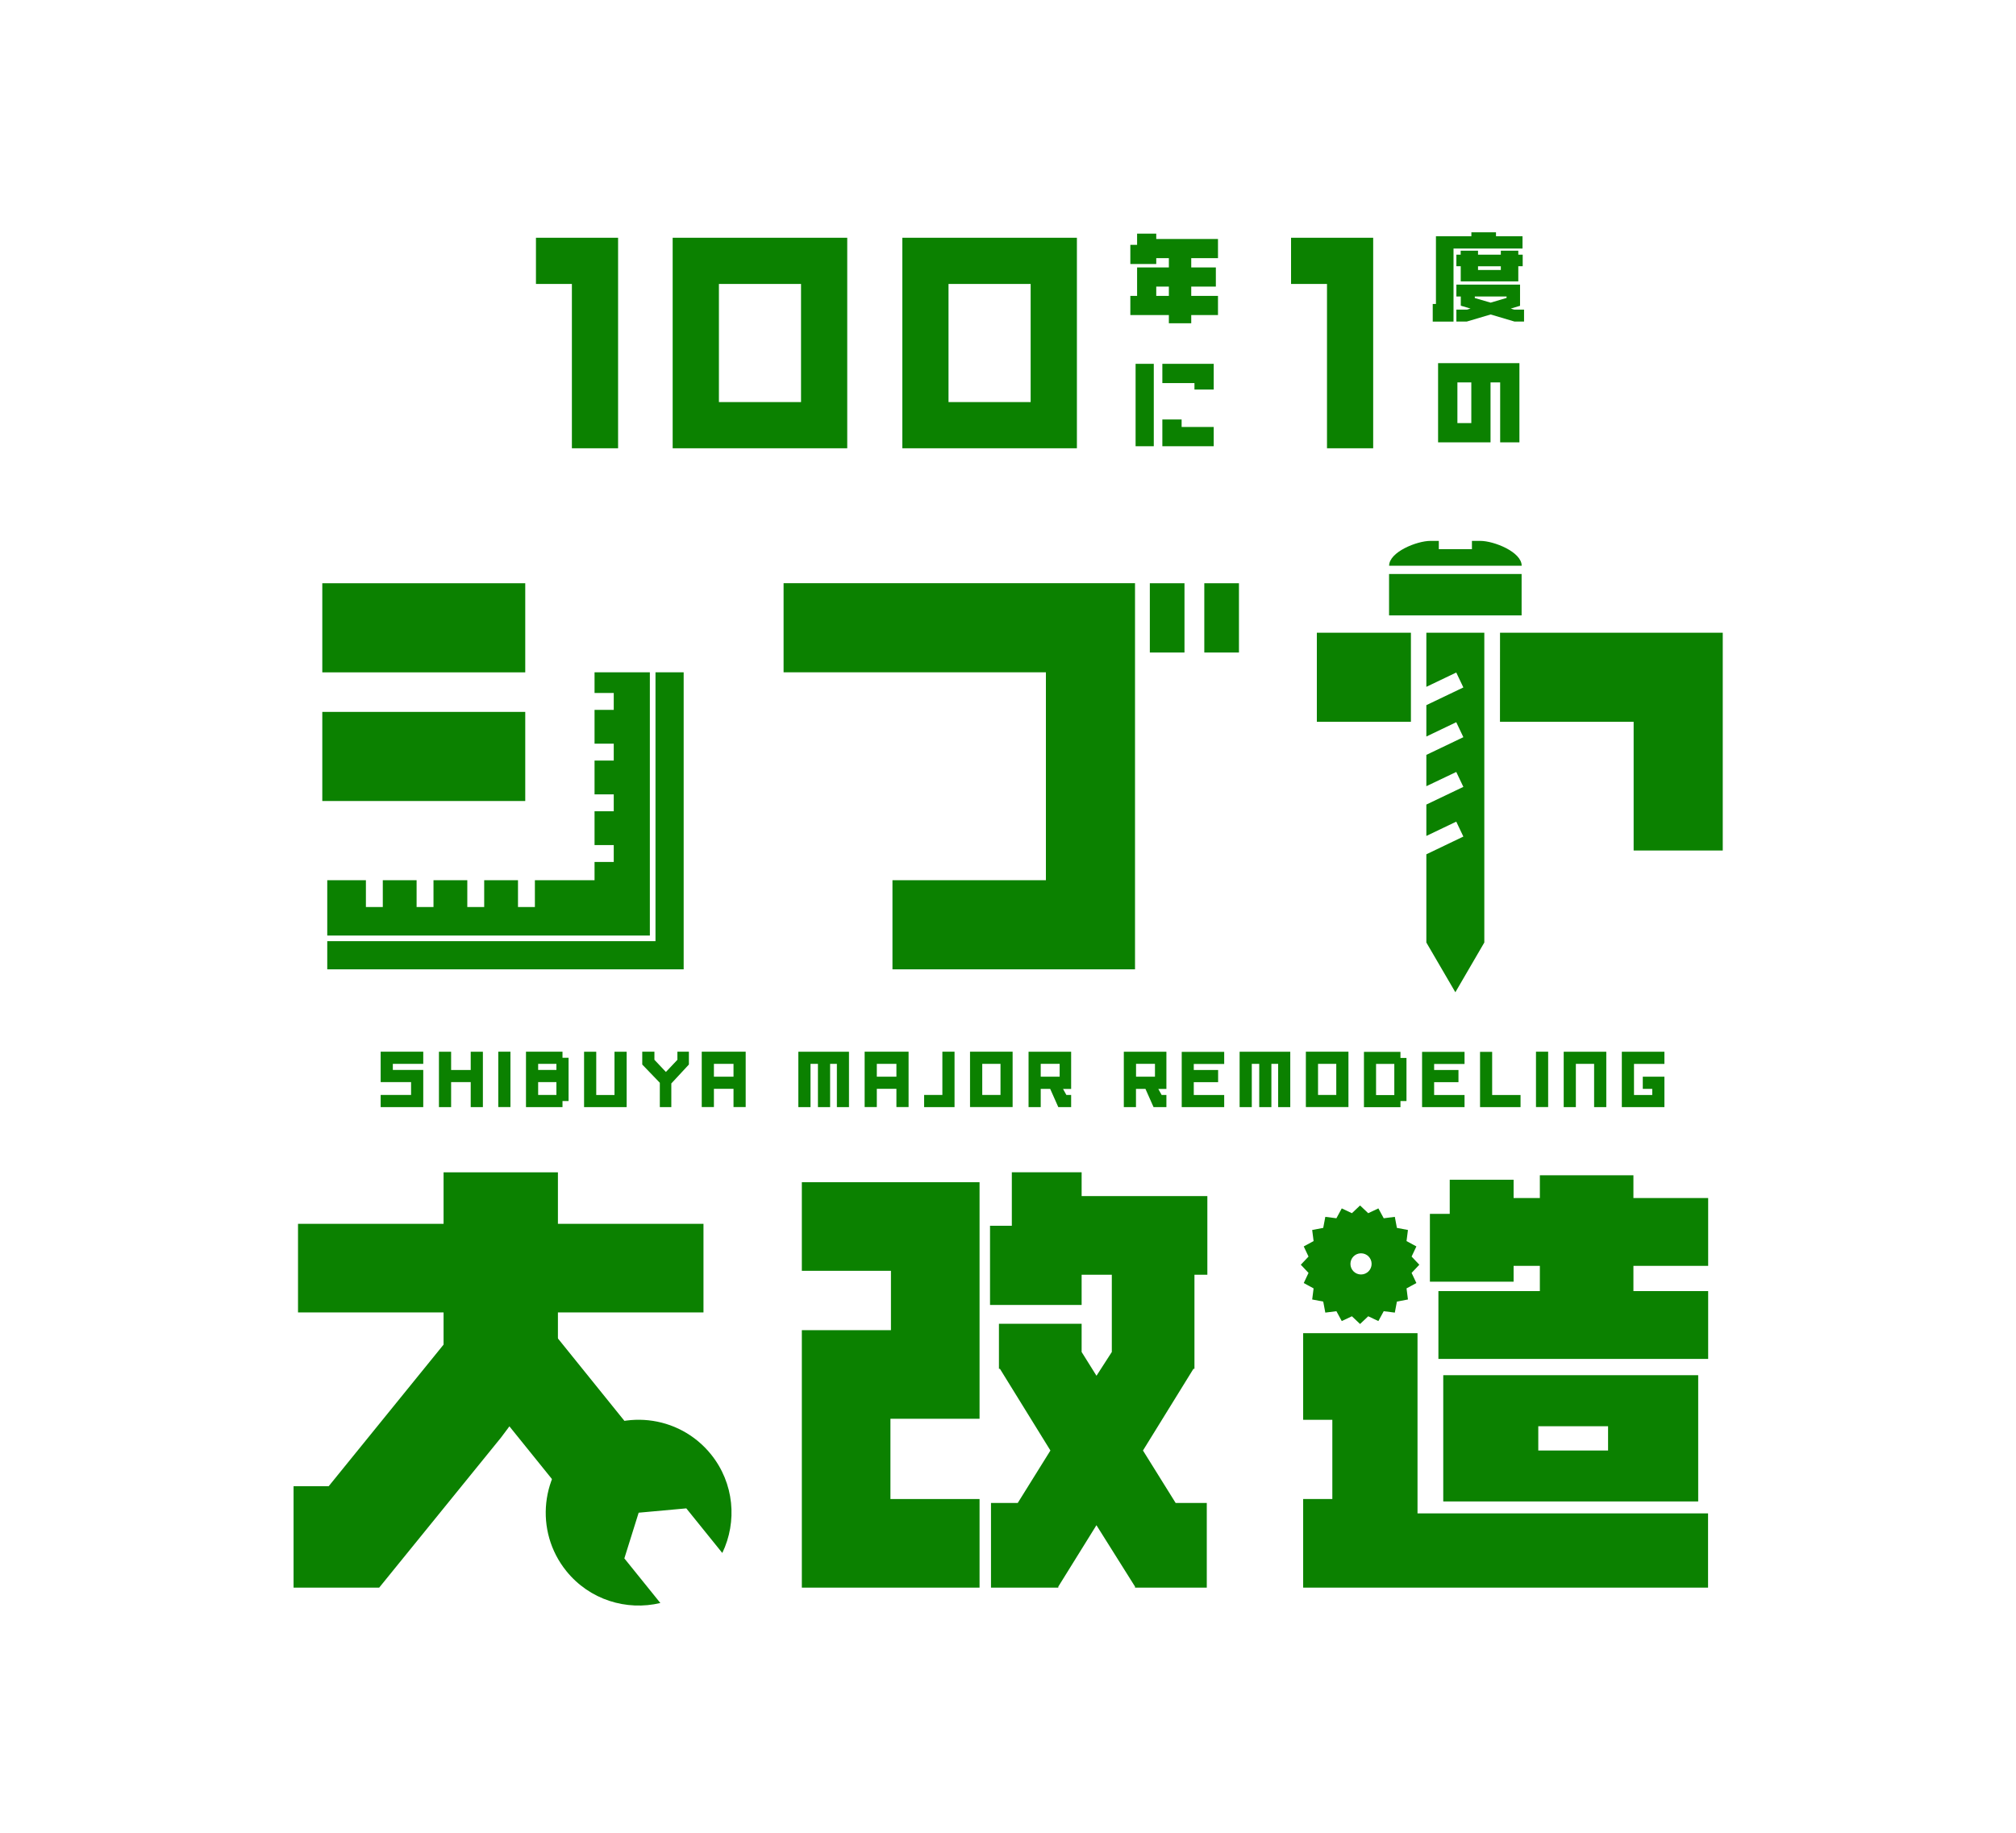 <svg width="220" height="200" viewBox="0 0 220 200" fill="none" xmlns="http://www.w3.org/2000/svg">
<path d="M67.45 48.917H62.409V30.986H58.487V25.945H67.45V48.917Z" fill="#0B8100"/>
<path d="M73.406 25.945H92.456V48.917H73.406V25.945ZM87.415 43.876V30.986H78.453V43.876H87.415Z" fill="#0B8100"/>
<path d="M98.469 25.945H117.519V48.917H98.469V25.945ZM112.472 43.876V30.986H103.509V43.876H112.472Z" fill="#0B8100"/>
<path d="M149.851 48.917H144.811V30.986H140.889V25.945H149.851V48.917Z" fill="#0B8100"/>
<path d="M129.996 29.184H132.682V31.274H129.996V32.289H132.915V34.379H129.996V35.276H127.555V34.379H123.351V32.289H124.088V29.184H127.555V28.17H126.178V28.809H123.351V26.719H124.088V25.496H126.178V26.08H132.915V28.17H129.996V29.184ZM126.178 31.274V32.289H127.555V31.274H126.178Z" fill="#0B8100"/>
<path d="M125.909 39.702V48.695H123.924V39.702H125.909ZM132.45 42.505H130.348V41.804H126.844V39.702H132.45V42.505ZM132.45 46.593V48.695H126.844V45.775H128.946V46.593H132.45Z" fill="#0B8100"/>
<path d="M158.618 27.125V35.092H156.35V33.168H156.7V25.779H160.567V25.349H163.253V25.779H166.148V27.119H158.618V27.125ZM158.931 29.049V27.789H159.399V27.359H161.292V27.789H163.781V27.359H165.687V27.789H166.167V29.049H165.687V30.709H159.405V29.049H158.938H158.931ZM165.263 35.086L162.669 34.317L160.075 35.086H158.931V33.789H160.087L160.474 33.672L159.411 33.358V32.356H158.931V31.059H165.878V33.371L164.863 33.672L165.251 33.789H166.314V35.086H165.263ZM160.941 32.356V32.522L162.669 33.026L164.408 32.51V32.356H160.941ZM163.781 29.461V29.055H161.292V29.461H163.781Z" fill="#0B8100"/>
<path d="M165.81 48.271H163.708V41.73H162.657V48.271H156.934V39.628H165.81V48.271ZM159.042 46.169H160.56V41.73H159.042V46.169Z" fill="#0B8100"/>
<path d="M123.861 105.777H97.392V96.052H114.137V73.364H85.51V63.639H123.861V105.771V105.777ZM129.259 63.645V71.206H125.478V63.645H129.259ZM135.203 63.645V71.206H131.422V63.645H135.203Z" fill="#0B8100"/>
<path d="M163.693 69.043H187.999V92.813H178.274V78.767H163.687M153.969 78.767H143.703V69.043H153.969" fill="#0B8100"/>
<path d="M166.048 62.637H151.584V67.155H166.048V62.637Z" fill="#0B8100"/>
<path d="M161.532 59.023H160.628V59.926H157.014V59.023H156.11C154.61 59.023 151.592 60.24 151.592 61.733H166.056C166.056 60.233 163.032 59.023 161.538 59.023H161.532Z" fill="#0B8100"/>
<path d="M155.653 69.043V74.95L158.917 73.388L159.692 75.017L155.653 76.948V80.372L158.917 78.81L159.692 80.445L155.653 82.376V85.793L158.917 84.238L159.692 85.867L155.653 87.797V91.221L158.917 89.66L159.692 91.289L155.653 93.225V102.851L158.819 108.279L161.979 102.851V69.043H155.653Z" fill="#0B8100"/>
<path d="M57.319 63.645H35.171V73.37H57.319V63.645Z" fill="#0B8100"/>
<path d="M66.977 75.62V77.464H64.881V81.152H66.977V82.996H64.881V86.684H66.977V88.528H64.881V92.217H66.977V94.061H64.881V96.052H58.371V98.978H56.527V96.052H52.839V98.978H50.995V96.052H47.306V98.978H45.462V96.052H41.774V98.978H39.93V96.052H35.713V102.089H70.917V73.364H64.881V75.62H66.977Z" fill="#0B8100"/>
<path d="M57.319 77.685H35.171V87.409H57.319V77.685Z" fill="#0B8100"/>
<path d="M71.532 73.364V102.704H35.713V105.777H74.606V73.364H71.532Z" fill="#0B8100"/>
<path d="M54.67 156.878L41.38 173.247H32.036V162.177H35.872L48.406 146.729V143.219H32.522V133.55H48.406V127.931H60.884V133.55H76.769V143.219H60.884V148.573" fill="#0B8100"/>
<path d="M106.896 129.007V154.824H97.171V163.578H106.896V173.247H87.502V145.155H97.227V138.676H87.502V129.007H106.896ZM128.288 164.008H131.693V173.247H123.862V173.137L119.651 166.436L115.49 173.137V173.247H108.144V164.008H111.064L114.629 158.285L109.121 149.372H109.011V144.454H118.035V147.534L119.657 150.128L121.329 147.534V139.106H118.035V142.401H108.039V133.758H110.418V127.925H118.035V130.519H131.755V139.106H130.347V149.372H130.236L124.729 158.285L128.294 164.008H128.288Z" fill="#0B8100"/>
<path d="M186.395 173.248H142.21V163.578H145.394V154.935H142.21V145.481H154.689V165.146H186.395V173.248ZM156.041 139.863V132.462H158.205V128.737H165.175V130.734H168.04V128.251H178.25V130.734H186.407V138.135H178.25V140.889H186.407V148.29H156.969V140.889H168.04V138.135H165.175V139.863H156.047H156.041ZM185.319 163.843H157.498V150.067H185.319V163.843ZM175.484 155.636H167.868V158.286H175.484V155.636Z" fill="#0B8100"/>
<path d="M61.802 171.44C64.341 174.588 68.373 175.805 72.062 174.926L68.134 170.057L69.695 165.072L74.895 164.599L78.823 169.467C80.465 166.049 80.127 161.851 77.588 158.704C74.072 154.345 67.685 153.663 63.327 157.179C58.968 160.695 58.286 167.082 61.802 171.44Z" fill="#0B8100"/>
<path d="M59.281 144.07L51.388 150.44L61.764 163.299L69.657 156.93L59.281 144.07Z" fill="#0B8100"/>
<path d="M154.044 138.904L154.887 138.012L154.044 137.121L154.567 136.015L153.491 135.431L153.645 134.22L152.44 133.992L152.213 132.787L151.002 132.941L150.418 131.865L149.311 132.388L148.42 131.546L147.529 132.388L146.422 131.865L145.838 132.941L144.627 132.787L144.4 133.992L143.195 134.22L143.349 135.431L142.273 136.015L142.795 137.121L141.953 138.012L142.795 138.904L142.273 140.01L143.349 140.594L143.195 141.805L144.4 142.033L144.627 143.237L145.838 143.084L146.422 144.159L147.529 143.637L148.42 144.479L149.311 143.637L150.418 144.159L151.002 143.084L152.213 143.237L152.44 142.033L153.645 141.805L153.491 140.594L154.567 140.01L154.044 138.904ZM148.524 139.076C147.885 139.076 147.369 138.559 147.369 137.92C147.369 137.281 147.885 136.765 148.524 136.765C149.164 136.765 149.68 137.281 149.68 137.92C149.68 138.559 149.164 139.076 148.524 139.076Z" fill="#0B8100"/>
<path d="M42.869 116.756H46.188V120.813H41.541V119.485H44.86V118.083H41.541V114.764H46.188V116.092H42.869V116.756Z" fill="#0B8100"/>
<path d="M52.696 120.813H51.368V118.083H49.229V120.813H47.901V114.77H49.229V116.762H51.368V114.77H52.696V120.813Z" fill="#0B8100"/>
<path d="M55.703 114.764V120.806H54.375V114.764H55.703Z" fill="#0B8100"/>
<path d="M57.399 114.764H61.383V115.428H62.047V120.149H61.383V120.813H57.399V114.77V114.764ZM60.719 116.756V116.092H58.727V116.756H60.719ZM60.719 119.485V118.083H58.727V119.485H60.719Z" fill="#0B8100"/>
<path d="M68.385 120.813H63.738V114.77H65.066V119.491H67.058V114.77H68.385V120.813Z" fill="#0B8100"/>
<path d="M73.259 118.231V120.813H72.005V118.157L70.087 116.165V114.764H71.415V115.649L72.669 116.977L73.923 115.649V114.764H75.177V116.165L73.259 118.231Z" fill="#0B8100"/>
<path d="M76.579 114.764H81.374V120.806H80.046V118.815H77.907V120.806H76.579V114.764ZM80.046 117.493V116.092H77.907V117.493H80.046Z" fill="#0B8100"/>
<path d="M92.653 120.813H91.326V116.092H90.588V120.813H89.26V116.092H88.449V120.813H87.121V114.77H92.647V120.813H92.653Z" fill="#0B8100"/>
<path d="M94.356 114.764H99.151V120.806H97.823V118.815H95.684V120.806H94.356V114.764ZM97.823 117.493V116.092H95.684V117.493H97.823Z" fill="#0B8100"/>
<path d="M104.166 120.813H100.847V119.485H102.838V114.764H104.166V120.806V120.813Z" fill="#0B8100"/>
<path d="M110.504 114.764V120.806H105.856V114.764H110.504ZM107.19 119.485H109.182V116.092H107.19V119.485Z" fill="#0B8100"/>
<path d="M116.374 119.485H116.89V120.813H115.489L114.604 118.821H113.571V120.813H112.243V114.77H116.89V118.827H116.005L116.374 119.491V119.485ZM113.571 117.493H115.636V116.092H113.571V117.493Z" fill="#0B8100"/>
<path d="M126.77 119.485H127.286V120.813H125.884L124.999 118.821H123.966V120.813H122.639V114.77H127.286V118.827H126.401L126.77 119.491V119.485ZM123.973 117.493H126.038V116.092H123.973V117.493Z" fill="#0B8100"/>
<path d="M130.273 116.762H132.929V118.09H130.273V119.491H133.593V120.813H128.958V114.783H133.593V116.104H130.273V116.768V116.762Z" fill="#0B8100"/>
<path d="M140.809 120.813H139.481V116.092H138.743V120.813H137.416V116.092H136.604V120.813H135.276V114.77H140.803V120.813H140.809Z" fill="#0B8100"/>
<path d="M147.152 114.764V120.806H142.505V114.764H147.152ZM143.833 119.485H145.824V116.092H143.833V119.485Z" fill="#0B8100"/>
<path d="M148.844 114.783H152.827V115.447H153.485V120.149H152.827V120.819H148.844V114.783ZM152.157 119.498V116.098H150.165V119.498H152.157Z" fill="#0B8100"/>
<path d="M156.502 116.762H159.158V118.09H156.502V119.491H159.821V120.813H155.187V114.783H159.821V116.104H156.502V116.768V116.762Z" fill="#0B8100"/>
<path d="M165.926 120.813H161.513V114.783H162.834V119.491H165.932V120.813H165.926Z" fill="#0B8100"/>
<path d="M168.945 114.764V120.806H167.617V114.764H168.945Z" fill="#0B8100"/>
<path d="M175.289 120.813H173.961V116.092H171.969V120.813H170.642V114.77H175.289V120.813Z" fill="#0B8100"/>
<path d="M180.305 118.821H179.272V117.493H181.633V120.813H176.985V114.77H181.633V116.098H178.313V119.491H180.305V118.827V118.821Z" fill="#0B8100"/>
</svg>
